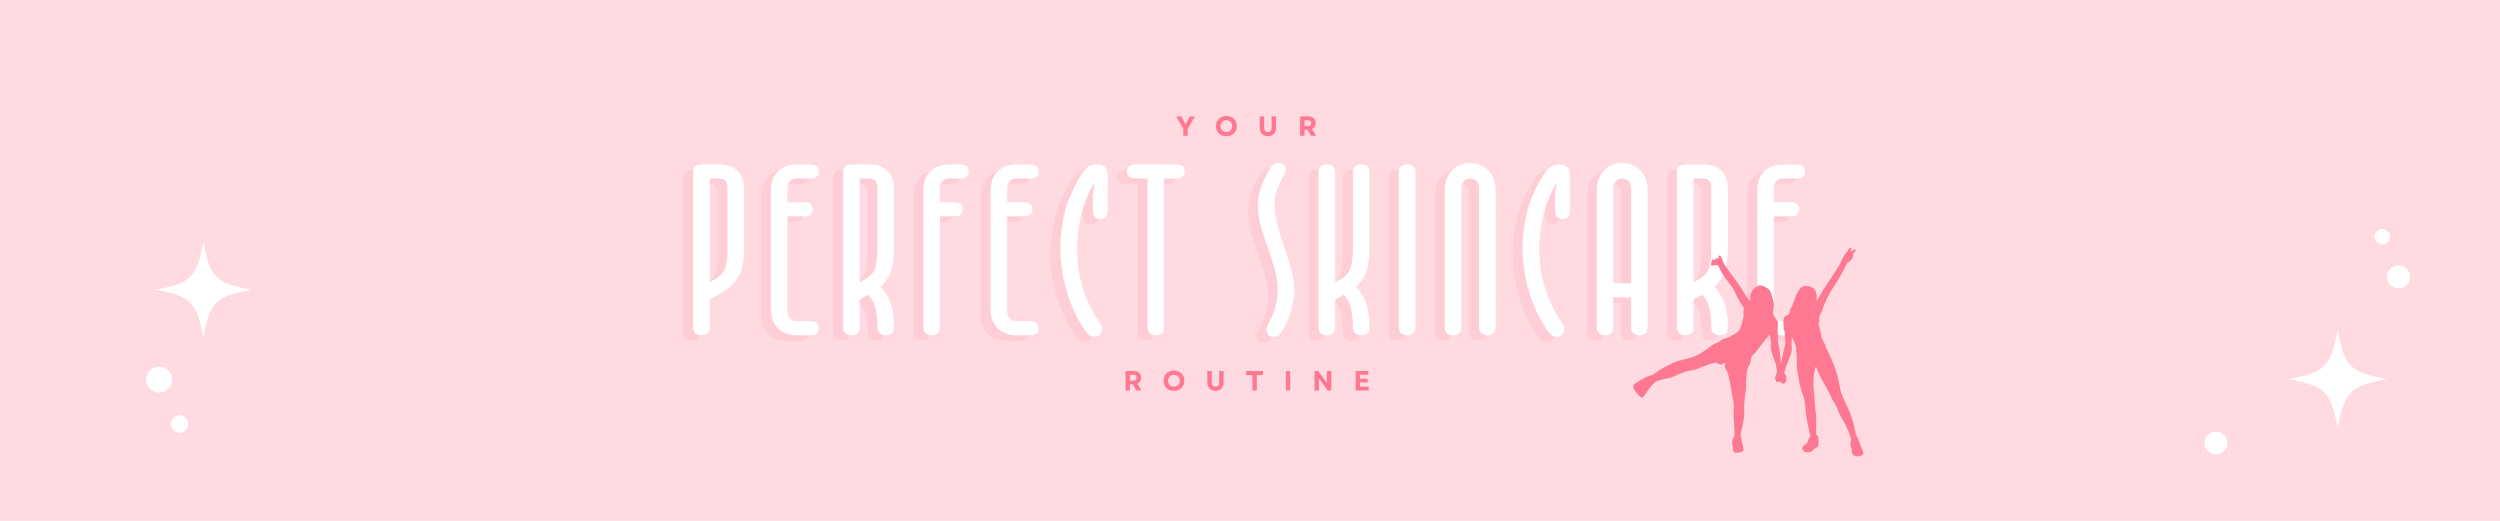 <svg version="1.0" preserveAspectRatio="xMidYMid meet" height="500" viewBox="0 0 1800 375" zoomAndPan="magnify" width="2400" xmlns:xlink="http://www.w3.org/1999/xlink" xmlns="http://www.w3.org/2000/svg"><defs><g></g><clipPath id="7eab9786c9"><path clip-rule="nonzero" d="M 111.789 173.938 L 180.789 173.938 L 180.789 242.938 L 111.789 242.938 Z M 111.789 173.938"></path></clipPath><clipPath id="1758871d36"><path clip-rule="nonzero" d="M 105 263 L 125 263 L 125 283 L 105 283 Z M 105 263"></path></clipPath><clipPath id="891d63952e"><path clip-rule="nonzero" d="M 136.082 321.961 L 91.441 273.344 L 112.988 253.562 L 157.625 302.176 Z M 136.082 321.961"></path></clipPath><clipPath id="e1056436fc"><path clip-rule="nonzero" d="M 136.082 321.961 L 58.469 237.438 L 142.441 160.332 L 220.051 244.855 Z M 136.082 321.961"></path></clipPath><clipPath id="4d181fee75"><path clip-rule="nonzero" d="M 122 298 L 136 298 L 136 312 L 122 312 Z M 122 298"></path></clipPath><clipPath id="f53aebd241"><path clip-rule="nonzero" d="M 136.082 321.961 L 91.441 273.344 L 112.988 253.562 L 157.625 302.176 Z M 136.082 321.961"></path></clipPath><clipPath id="16ba946a77"><path clip-rule="nonzero" d="M 136.082 321.961 L 58.469 237.438 L 142.441 160.332 L 220.051 244.855 Z M 136.082 321.961"></path></clipPath><clipPath id="701eff88be"><path clip-rule="nonzero" d="M 1647.582 237.449 L 1718.832 237.449 L 1718.832 308.699 L 1647.582 308.699 Z M 1647.582 237.449"></path></clipPath><clipPath id="bf8cf49126"><path clip-rule="nonzero" d="M 1718 191 L 1736 191 L 1736 208 L 1718 208 Z M 1718 191"></path></clipPath><clipPath id="8c305f0cbf"><path clip-rule="nonzero" d="M 1709.859 155.375 L 1747.414 200.227 L 1727.289 217.078 L 1689.734 172.227 Z M 1709.859 155.375"></path></clipPath><clipPath id="aca7dd7de7"><path clip-rule="nonzero" d="M 1709.859 155.375 L 1775.344 233.578 L 1697.711 298.578 L 1632.23 220.375 Z M 1709.859 155.375"></path></clipPath><clipPath id="981e9b539f"><path clip-rule="nonzero" d="M 1709 164 L 1721 164 L 1721 176 L 1709 176 Z M 1709 164"></path></clipPath><clipPath id="65adb742c4"><path clip-rule="nonzero" d="M 1709.859 155.375 L 1747.414 200.227 L 1727.289 217.078 L 1689.734 172.227 Z M 1709.859 155.375"></path></clipPath><clipPath id="895a2fbb2a"><path clip-rule="nonzero" d="M 1709.859 155.375 L 1775.344 233.578 L 1697.711 298.578 L 1632.23 220.375 Z M 1709.859 155.375"></path></clipPath><clipPath id="d3eb6ea4eb"><path clip-rule="nonzero" d="M 1587 310 L 1604 310 L 1604 328 L 1587 328 Z M 1587 310"></path></clipPath><clipPath id="fd24e018c8"><path clip-rule="nonzero" d="M 1596.336 296.559 L 1615.594 319.559 L 1590.867 340.262 L 1571.609 317.262 Z M 1596.336 296.559"></path></clipPath><clipPath id="b776d5c418"><path clip-rule="nonzero" d="M 1578.562 275.332 L 1643.082 352.391 L 1566.027 416.906 L 1501.508 339.852 Z M 1578.562 275.332"></path></clipPath><clipPath id="0b22380b47"><path clip-rule="nonzero" d="M 1175.773 178.664 L 1341.523 178.664 L 1341.523 328.664 L 1175.773 328.664 Z M 1175.773 178.664"></path></clipPath></defs><rect fill-opacity="1" height="450" y="-37.5" fill="#ffffff" width="2160" x="-180"></rect><rect fill-opacity="1" height="450" y="-37.5" fill="#ffdae1" width="2160" x="-180"></rect><g clip-path="url(#7eab9786c9)"><path fill-rule="nonzero" fill-opacity="1" d="M 181.109 208.602 C 155.117 213.387 151.234 217.266 146.449 243.262 C 141.664 217.266 137.785 213.387 111.789 208.602 C 137.785 203.812 141.664 199.934 146.449 173.938 C 151.234 199.934 155.117 203.812 181.109 208.602 Z M 181.109 208.602" fill="#ffffff"></path></g><g clip-path="url(#1758871d36)"><g clip-path="url(#891d63952e)"><g clip-path="url(#e1056436fc)"><path fill-rule="nonzero" fill-opacity="1" d="M 108.254 266.355 C 108.711 265.938 109.199 265.57 109.73 265.25 C 110.258 264.93 110.809 264.66 111.391 264.449 C 111.973 264.238 112.566 264.086 113.176 263.988 C 113.785 263.895 114.402 263.859 115.02 263.887 C 115.633 263.914 116.242 264 116.844 264.145 C 117.445 264.293 118.023 264.496 118.582 264.758 C 119.145 265.016 119.672 265.328 120.172 265.695 C 120.672 266.059 121.129 266.469 121.547 266.922 C 121.965 267.379 122.332 267.871 122.652 268.398 C 122.977 268.926 123.242 269.48 123.453 270.059 C 123.664 270.641 123.816 271.234 123.914 271.844 C 124.008 272.457 124.043 273.07 124.016 273.688 C 123.988 274.305 123.902 274.914 123.758 275.512 C 123.609 276.113 123.406 276.691 123.148 277.254 C 122.887 277.812 122.574 278.344 122.207 278.84 C 121.844 279.34 121.434 279.797 120.98 280.215 C 120.523 280.633 120.031 281.004 119.504 281.324 C 118.977 281.645 118.422 281.91 117.844 282.121 C 117.262 282.336 116.668 282.488 116.059 282.582 C 115.445 282.676 114.832 282.711 114.215 282.684 C 113.598 282.656 112.992 282.57 112.391 282.426 C 111.789 282.281 111.211 282.074 110.648 281.816 C 110.09 281.555 109.562 281.242 109.062 280.879 C 108.562 280.512 108.105 280.102 107.688 279.648 C 107.27 279.191 106.902 278.703 106.578 278.176 C 106.258 277.645 105.992 277.094 105.781 276.512 C 105.57 275.934 105.414 275.336 105.32 274.727 C 105.227 274.117 105.191 273.504 105.219 272.887 C 105.246 272.27 105.332 271.66 105.477 271.059 C 105.625 270.461 105.828 269.879 106.086 269.32 C 106.348 268.758 106.66 268.23 107.023 267.73 C 107.391 267.234 107.801 266.773 108.254 266.355 Z M 108.254 266.355" fill="#ffffff"></path></g></g></g><g clip-path="url(#4d181fee75)"><g clip-path="url(#f53aebd241)"><g clip-path="url(#16ba946a77)"><path fill-rule="nonzero" fill-opacity="1" d="M 125 300.641 C 125.305 300.359 125.633 300.113 125.984 299.898 C 126.336 299.688 126.707 299.508 127.094 299.367 C 127.48 299.227 127.875 299.125 128.285 299.062 C 128.691 298.996 129.102 298.977 129.512 298.992 C 129.922 299.012 130.328 299.066 130.73 299.164 C 131.129 299.262 131.516 299.398 131.891 299.57 C 132.262 299.746 132.617 299.953 132.949 300.195 C 133.281 300.441 133.586 300.715 133.863 301.016 C 134.145 301.32 134.391 301.648 134.602 302 C 134.816 302.352 134.996 302.723 135.137 303.109 C 135.277 303.496 135.379 303.891 135.441 304.301 C 135.504 304.707 135.527 305.113 135.512 305.527 C 135.492 305.938 135.438 306.344 135.34 306.746 C 135.242 307.145 135.105 307.531 134.934 307.906 C 134.758 308.277 134.551 308.633 134.305 308.965 C 134.062 309.297 133.789 309.602 133.488 309.879 C 133.184 310.16 132.855 310.406 132.504 310.617 C 132.152 310.832 131.781 311.012 131.395 311.152 C 131.008 311.293 130.613 311.395 130.203 311.457 C 129.797 311.52 129.387 311.543 128.977 311.527 C 128.566 311.508 128.16 311.453 127.758 311.355 C 127.359 311.258 126.973 311.121 126.598 310.945 C 126.227 310.773 125.871 310.566 125.539 310.32 C 125.207 310.078 124.902 309.805 124.625 309.504 C 124.344 309.199 124.098 308.871 123.883 308.52 C 123.672 308.168 123.492 307.797 123.352 307.41 C 123.211 307.023 123.109 306.629 123.047 306.219 C 122.98 305.812 122.961 305.402 122.977 304.992 C 122.996 304.582 123.051 304.176 123.148 303.773 C 123.246 303.375 123.383 302.988 123.555 302.613 C 123.73 302.242 123.938 301.887 124.18 301.555 C 124.426 301.223 124.699 300.918 125 300.641 Z M 125 300.641" fill="#ffffff"></path></g></g></g><g clip-path="url(#701eff88be)"><path fill-rule="nonzero" fill-opacity="1" d="M 1718.641 272.98 C 1691.992 277.887 1688.016 281.863 1683.113 308.508 C 1678.207 281.863 1674.23 277.887 1647.582 272.98 C 1674.23 268.074 1678.207 264.098 1683.109 237.449 C 1688.016 264.098 1691.992 268.074 1718.641 272.98 Z M 1718.641 272.98" fill="#ffffff"></path></g><g clip-path="url(#bf8cf49126)"><g clip-path="url(#8c305f0cbf)"><g clip-path="url(#aca7dd7de7)"><path fill-rule="nonzero" fill-opacity="1" d="M 1732.246 205.73 C 1731.824 206.082 1731.375 206.387 1730.895 206.652 C 1730.414 206.914 1729.914 207.129 1729.391 207.293 C 1728.867 207.457 1728.336 207.566 1727.789 207.625 C 1727.246 207.684 1726.703 207.691 1726.156 207.641 C 1725.613 207.594 1725.074 207.492 1724.551 207.34 C 1724.023 207.188 1723.52 206.98 1723.035 206.73 C 1722.551 206.477 1722.094 206.176 1721.668 205.836 C 1721.238 205.492 1720.852 205.109 1720.5 204.691 C 1720.148 204.27 1719.84 203.82 1719.578 203.34 C 1719.316 202.859 1719.102 202.359 1718.938 201.836 C 1718.773 201.312 1718.664 200.781 1718.602 200.238 C 1718.543 199.691 1718.539 199.148 1718.586 198.602 C 1718.637 198.059 1718.738 197.523 1718.891 196.996 C 1719.043 196.473 1719.246 195.965 1719.5 195.48 C 1719.754 194.996 1720.051 194.539 1720.395 194.113 C 1720.738 193.688 1721.121 193.297 1721.539 192.945 C 1721.961 192.594 1722.41 192.285 1722.891 192.023 C 1723.371 191.762 1723.871 191.547 1724.395 191.383 C 1724.914 191.219 1725.449 191.109 1725.992 191.051 C 1726.539 190.988 1727.082 190.984 1727.629 191.031 C 1728.172 191.082 1728.707 191.184 1729.234 191.336 C 1729.758 191.488 1730.266 191.691 1730.75 191.945 C 1731.234 192.199 1731.691 192.496 1732.117 192.84 C 1732.543 193.184 1732.934 193.566 1733.285 193.984 C 1733.637 194.406 1733.941 194.855 1734.207 195.336 C 1734.469 195.816 1734.684 196.316 1734.848 196.84 C 1735.012 197.359 1735.121 197.895 1735.18 198.438 C 1735.238 198.984 1735.246 199.527 1735.195 200.074 C 1735.148 200.617 1735.047 201.152 1734.895 201.68 C 1734.738 202.203 1734.535 202.711 1734.285 203.195 C 1734.031 203.68 1733.73 204.137 1733.387 204.562 C 1733.047 204.988 1732.664 205.379 1732.246 205.73 Z M 1732.246 205.73" fill="#ffffff"></path></g></g></g><g clip-path="url(#981e9b539f)"><g clip-path="url(#65adb742c4)"><g clip-path="url(#895a2fbb2a)"><path fill-rule="nonzero" fill-opacity="1" d="M 1718.805 174.699 C 1718.527 174.934 1718.227 175.137 1717.906 175.312 C 1717.586 175.488 1717.25 175.633 1716.902 175.742 C 1716.555 175.852 1716.199 175.926 1715.836 175.965 C 1715.473 176.004 1715.109 176.008 1714.746 175.973 C 1714.383 175.941 1714.023 175.875 1713.676 175.773 C 1713.324 175.668 1712.988 175.535 1712.664 175.363 C 1712.34 175.195 1712.035 174.996 1711.754 174.77 C 1711.469 174.539 1711.207 174.285 1710.973 174.004 C 1710.738 173.727 1710.535 173.426 1710.359 173.105 C 1710.184 172.785 1710.043 172.449 1709.934 172.102 C 1709.824 171.754 1709.75 171.398 1709.711 171.035 C 1709.668 170.672 1709.668 170.309 1709.699 169.945 C 1709.73 169.582 1709.797 169.227 1709.902 168.875 C 1710.004 168.523 1710.141 168.188 1710.309 167.863 C 1710.477 167.539 1710.676 167.238 1710.902 166.953 C 1711.133 166.668 1711.387 166.41 1711.668 166.176 C 1711.945 165.941 1712.246 165.734 1712.566 165.559 C 1712.887 165.383 1713.223 165.242 1713.57 165.133 C 1713.918 165.023 1714.273 164.949 1714.637 164.91 C 1715 164.871 1715.363 164.867 1715.727 164.898 C 1716.09 164.93 1716.449 165 1716.797 165.102 C 1717.148 165.203 1717.484 165.34 1717.809 165.508 C 1718.133 165.676 1718.438 165.875 1718.723 166.105 C 1719.004 166.332 1719.266 166.586 1719.5 166.867 C 1719.734 167.148 1719.938 167.449 1720.113 167.77 C 1720.289 168.086 1720.43 168.422 1720.539 168.77 C 1720.648 169.117 1720.723 169.473 1720.762 169.836 C 1720.805 170.199 1720.805 170.562 1720.773 170.926 C 1720.742 171.289 1720.676 171.648 1720.57 171.996 C 1720.469 172.348 1720.332 172.684 1720.164 173.008 C 1719.996 173.332 1719.797 173.637 1719.57 173.922 C 1719.34 174.207 1719.086 174.465 1718.805 174.699 Z M 1718.805 174.699" fill="#ffffff"></path></g></g></g><g clip-path="url(#d3eb6ea4eb)"><g clip-path="url(#fd24e018c8)"><g clip-path="url(#b776d5c418)"><path fill-rule="nonzero" fill-opacity="1" d="M 1600.758 325.266 C 1600.344 325.613 1599.898 325.918 1599.422 326.18 C 1598.945 326.441 1598.449 326.652 1597.93 326.812 C 1597.41 326.977 1596.883 327.086 1596.344 327.145 C 1595.805 327.203 1595.266 327.211 1594.723 327.16 C 1594.184 327.113 1593.652 327.016 1593.129 326.863 C 1592.609 326.711 1592.109 326.508 1591.629 326.258 C 1591.145 326.004 1590.695 325.711 1590.27 325.371 C 1589.848 325.027 1589.461 324.652 1589.113 324.234 C 1588.766 323.82 1588.461 323.371 1588.199 322.895 C 1587.941 322.418 1587.727 321.922 1587.566 321.406 C 1587.402 320.887 1587.293 320.359 1587.234 319.82 C 1587.176 319.277 1587.168 318.738 1587.219 318.199 C 1587.266 317.656 1587.367 317.125 1587.52 316.605 C 1587.672 316.086 1587.871 315.582 1588.125 315.102 C 1588.375 314.621 1588.672 314.168 1589.012 313.746 C 1589.352 313.324 1589.73 312.938 1590.145 312.59 C 1590.562 312.242 1591.008 311.938 1591.484 311.676 C 1591.961 311.414 1592.457 311.203 1592.973 311.039 C 1593.492 310.879 1594.02 310.766 1594.562 310.707 C 1595.102 310.648 1595.641 310.645 1596.18 310.691 C 1596.723 310.742 1597.254 310.84 1597.773 310.992 C 1598.293 311.145 1598.797 311.348 1599.277 311.598 C 1599.758 311.852 1600.211 312.145 1600.633 312.484 C 1601.055 312.824 1601.441 313.203 1601.789 313.621 C 1602.141 314.035 1602.445 314.484 1602.703 314.957 C 1602.965 315.434 1603.176 315.934 1603.34 316.449 C 1603.5 316.969 1603.613 317.496 1603.672 318.035 C 1603.73 318.574 1603.734 319.117 1603.688 319.656 C 1603.641 320.195 1603.539 320.727 1603.387 321.25 C 1603.234 321.77 1603.031 322.27 1602.781 322.754 C 1602.531 323.234 1602.234 323.688 1601.895 324.109 C 1601.555 324.531 1601.176 324.918 1600.758 325.266 Z M 1600.758 325.266" fill="#ffffff"></path></g></g></g><g fill-opacity="0.278" fill="#ffadbc"><g transform="translate(485.454, 245.307)"><g><path d="M 43.156 -106.188 L 43.156 -62.484 C 43.156 -54.297 41.953 -47.82 39.547 -43.062 C 37.141 -38.312 33.469 -34.488 28.531 -31.594 L 18.422 -25.641 L 18.422 -5.953 C 18.422 -1.984 16.43 0 12.453 0 C 8.484 0 6.5 -1.984 6.5 -5.953 L 6.5 -117.016 C 6.5 -120.984 8.484 -122.969 12.453 -122.969 L 26.547 -122.969 C 31.359 -122.969 35.328 -121.398 38.453 -118.266 C 41.586 -115.141 43.156 -111.113 43.156 -106.188 Z M 31.234 -61.031 L 31.234 -106.188 C 31.234 -110.633 29.066 -112.859 24.734 -112.859 L 18.422 -112.859 L 18.422 -38.109 L 22.031 -40.266 C 26.363 -42.91 28.977 -45.859 29.875 -49.109 C 30.781 -52.367 31.234 -56.344 31.234 -61.031 Z M 31.234 -61.031"></path></g></g></g><g fill-opacity="0.278" fill="#ffadbc"><g transform="translate(541.43, 245.307)"><g><path d="M 24.734 -122.969 L 35.031 -122.969 C 39 -122.969 40.984 -121.285 40.984 -117.922 C 40.984 -114.547 39 -112.859 35.031 -112.859 L 24.734 -112.859 C 22.805 -112.859 21.27 -112.133 20.125 -110.688 C 18.988 -109.25 18.422 -107.625 18.422 -105.812 L 18.422 -95.703 L 30.703 -95.703 C 34.672 -95.703 36.656 -94.02 36.656 -90.656 C 36.656 -87.281 34.672 -85.594 30.703 -85.594 L 18.422 -85.594 L 18.422 -17.156 C 18.422 -15.352 18.988 -13.727 20.125 -12.281 C 21.27 -10.832 22.805 -10.109 24.734 -10.109 L 35.031 -10.109 C 39 -10.109 40.984 -8.426 40.984 -5.062 C 40.984 -1.688 39 0 35.031 0 L 24.734 0 C 19.68 0 15.379 -1.594 11.828 -4.781 C 8.273 -7.977 6.5 -12.766 6.5 -19.141 L 6.5 -103.828 C 6.5 -110.211 8.273 -115 11.828 -118.188 C 15.379 -121.375 19.68 -122.969 24.734 -122.969 Z M 24.734 -122.969"></path></g></g></g><g fill-opacity="0.278" fill="#ffadbc"><g transform="translate(593.433, 245.307)"><g><path d="M 18.422 -38.109 L 22.219 -40.266 C 26.426 -42.672 28.977 -45.738 29.875 -49.469 C 30.781 -53.207 31.234 -57.664 31.234 -62.844 L 31.234 -106.188 C 31.234 -110.633 29.066 -112.859 24.734 -112.859 L 18.422 -112.859 Z M 6.5 -5.953 L 6.5 -117.016 C 6.5 -120.984 8.484 -122.969 12.453 -122.969 L 26.547 -122.969 C 31.359 -122.969 35.328 -121.398 38.453 -118.266 C 41.586 -115.141 43.156 -111.113 43.156 -106.188 L 43.156 -62.844 C 43.156 -55.863 42.398 -50.234 40.891 -45.953 C 39.391 -41.68 36.895 -38.039 33.406 -35.031 C 36.895 -31.176 39.391 -26.961 40.891 -22.391 C 42.398 -17.816 43.156 -12.641 43.156 -6.859 L 43.156 -5.953 C 43.156 -1.984 41.172 0 37.203 0 C 33.223 0 31.234 -1.984 31.234 -5.953 L 31.234 -6.859 C 31.234 -9.992 30.898 -13.578 30.234 -17.609 C 29.578 -21.641 27.742 -25.52 24.734 -29.25 L 18.422 -25.641 L 18.422 -5.953 C 18.422 -1.984 16.43 0 12.453 0 C 8.484 0 6.5 -1.984 6.5 -5.953 Z M 6.5 -5.953"></path></g></g></g><g fill-opacity="0.278" fill="#ffadbc"><g transform="translate(651.215, 245.307)"><g><path d="M 6.5 -5.953 L 6.5 -103.828 C 6.5 -110.211 8.273 -115 11.828 -118.188 C 15.379 -121.375 19.68 -122.969 24.734 -122.969 L 33.219 -122.969 C 37.195 -122.969 39.188 -121.285 39.188 -117.922 C 39.188 -114.547 37.195 -112.859 33.219 -112.859 L 24.734 -112.859 C 22.805 -112.859 21.27 -112.133 20.125 -110.688 C 18.988 -109.25 18.422 -107.625 18.422 -105.812 L 18.422 -95.703 L 28.891 -95.703 C 32.867 -95.703 34.859 -94.02 34.859 -90.656 C 34.859 -87.281 32.867 -85.594 28.891 -85.594 L 18.422 -85.594 L 18.422 -5.953 C 18.422 -1.984 16.43 0 12.453 0 C 8.484 0 6.5 -1.984 6.5 -5.953 Z M 6.5 -5.953"></path></g></g></g><g fill-opacity="0.278" fill="#ffadbc"><g transform="translate(699.607, 245.307)"><g><path d="M 24.734 -122.969 L 35.031 -122.969 C 39 -122.969 40.984 -121.285 40.984 -117.922 C 40.984 -114.547 39 -112.859 35.031 -112.859 L 24.734 -112.859 C 22.805 -112.859 21.27 -112.133 20.125 -110.688 C 18.988 -109.25 18.422 -107.625 18.422 -105.812 L 18.422 -95.703 L 30.703 -95.703 C 34.672 -95.703 36.656 -94.02 36.656 -90.656 C 36.656 -87.281 34.672 -85.594 30.703 -85.594 L 18.422 -85.594 L 18.422 -17.156 C 18.422 -15.352 18.988 -13.727 20.125 -12.281 C 21.27 -10.832 22.805 -10.109 24.734 -10.109 L 35.031 -10.109 C 39 -10.109 40.984 -8.426 40.984 -5.062 C 40.984 -1.688 39 0 35.031 0 L 24.734 0 C 19.68 0 15.379 -1.594 11.828 -4.781 C 8.273 -7.977 6.5 -12.766 6.5 -19.141 L 6.5 -103.828 C 6.5 -110.211 8.273 -115 11.828 -118.188 C 15.379 -121.375 19.68 -122.969 24.734 -122.969 Z M 24.734 -122.969"></path></g></g></g><g fill-opacity="0.278" fill="#ffadbc"><g transform="translate(751.61, 245.307)"><g><path d="M 16.797 -61.578 C 16.797 -57.242 17.188 -52.273 17.969 -46.672 C 18.75 -41.078 20.344 -35.055 22.75 -28.609 C 25.156 -22.172 28.707 -15.406 33.406 -8.312 C 34.008 -7.469 34.398 -6.711 34.578 -6.047 C 34.766 -5.391 34.859 -4.758 34.859 -4.156 C 34.859 -3.188 34.438 -2.07 33.594 -0.812 C 32.75 0.445 31.363 1.078 29.438 1.078 C 27.875 1.078 26.52 0.598 25.375 -0.359 C 24.227 -1.328 23.176 -2.473 22.219 -3.797 C 17.395 -11.254 13.719 -18.625 11.188 -25.906 C 8.664 -33.195 6.953 -39.941 6.047 -46.141 C 5.141 -52.336 4.688 -57.484 4.688 -61.578 C 4.688 -70.484 5.707 -79.27 7.75 -87.938 C 9.801 -96.602 13.957 -106.055 20.219 -116.297 C 21.062 -117.617 22.328 -119.062 24.016 -120.625 C 25.703 -122.188 28.172 -122.969 31.422 -122.969 C 33.348 -122.969 35.062 -122.395 36.562 -121.25 C 38.07 -120.113 38.828 -118.039 38.828 -115.031 L 38.828 -89.75 C 38.828 -85.77 37.082 -83.781 33.594 -83.781 C 29.977 -83.781 28.172 -85.77 28.172 -89.75 L 28.172 -98.234 C 28.172 -100.16 28.289 -102.145 28.531 -104.188 C 28.77 -106.238 29.008 -108.227 29.25 -110.156 C 24.438 -101.602 21.156 -93.266 19.406 -85.141 C 17.664 -77.016 16.797 -69.16 16.797 -61.578 Z M 16.797 -61.578"></path></g></g></g><g fill-opacity="0.278" fill="#ffadbc"><g transform="translate(803.253, 245.307)"><g><path d="M 7.047 -122.969 L 36.656 -122.969 C 40.625 -122.969 42.609 -121.285 42.609 -117.922 C 42.609 -114.547 40.625 -112.859 36.656 -112.859 L 27.812 -112.859 L 27.812 -5.953 C 27.812 -1.984 25.82 0 21.844 0 C 17.875 0 15.891 -1.984 15.891 -5.953 L 15.891 -112.859 L 7.047 -112.859 C 3.066 -112.859 1.078 -114.547 1.078 -117.922 C 1.078 -121.285 3.066 -122.969 7.047 -122.969 Z M 7.047 -122.969"></path></g></g></g><g fill-opacity="0.278" fill="#ffadbc"><g transform="translate(855.076, 245.307)"><g></g></g></g><g fill-opacity="0.278" fill="#ffadbc"><g transform="translate(895.704, 245.307)"><g><path d="M 17.156 -32.688 C 17.156 -37.625 16.43 -42.617 14.984 -47.672 C 13.547 -52.723 11.891 -57.805 10.016 -62.922 C 8.148 -68.047 6.492 -73.164 5.047 -78.281 C 3.609 -83.395 2.891 -88.359 2.891 -93.172 C 2.891 -97.754 3.582 -102.086 4.969 -106.172 C 6.352 -110.266 8.488 -114.723 11.375 -119.547 C 12.219 -120.984 13.117 -122.094 14.078 -122.875 C 15.047 -123.664 16.312 -124.062 17.875 -124.062 C 19.801 -124.062 21.125 -123.52 21.844 -122.438 C 22.57 -121.352 22.938 -120.207 22.938 -119 C 22.938 -118.395 22.844 -117.789 22.656 -117.188 C 22.477 -116.594 22.27 -116.113 22.031 -115.75 C 19.5 -111.289 17.66 -107.469 16.516 -104.281 C 15.379 -101.094 14.812 -97.391 14.812 -93.172 C 14.812 -89.078 15.531 -84.473 16.969 -79.359 C 18.414 -74.242 20.07 -68.977 21.938 -63.562 C 23.801 -58.145 25.457 -52.785 26.906 -47.484 C 28.352 -42.191 29.078 -37.258 29.078 -32.688 C 29.078 -28.227 28.383 -23.441 27 -18.328 C 25.613 -13.211 23.473 -8.25 20.578 -3.438 C 19.742 -1.988 18.875 -0.875 17.969 -0.094 C 17.062 0.688 15.766 1.078 14.078 1.078 C 12.16 1.078 10.836 0.535 10.109 -0.547 C 9.391 -1.629 9.031 -2.77 9.031 -3.969 C 9.031 -4.57 9.148 -5.176 9.391 -5.781 C 9.629 -6.383 9.812 -6.863 9.938 -7.219 C 12.457 -11.676 14.289 -16.008 15.438 -20.219 C 16.582 -24.438 17.156 -28.594 17.156 -32.688 Z M 17.156 -32.688"></path></g></g></g><g fill-opacity="0.278" fill="#ffadbc"><g transform="translate(935.79, 245.307)"><g><path d="M 43.156 -117.016 L 43.156 -62.844 C 43.156 -55.863 42.398 -50.234 40.891 -45.953 C 39.391 -41.68 36.895 -38.039 33.406 -35.031 C 36.895 -31.176 39.391 -26.961 40.891 -22.391 C 42.398 -17.816 43.156 -12.641 43.156 -6.859 L 43.156 -5.953 C 43.156 -1.984 41.172 0 37.203 0 C 33.223 0 31.234 -1.984 31.234 -5.953 L 31.234 -6.859 C 31.234 -9.992 30.898 -13.578 30.234 -17.609 C 29.578 -21.641 27.742 -25.52 24.734 -29.25 L 18.422 -25.641 L 18.422 -5.953 C 18.422 -1.984 16.43 0 12.453 0 C 8.484 0 6.5 -1.984 6.5 -5.953 L 6.5 -117.016 C 6.5 -120.984 8.484 -122.969 12.453 -122.969 C 16.43 -122.969 18.422 -120.984 18.422 -117.016 L 18.422 -38.109 L 22.219 -40.266 C 26.426 -42.672 28.977 -45.738 29.875 -49.469 C 30.781 -53.207 31.234 -57.664 31.234 -62.844 L 31.234 -117.016 C 31.234 -120.984 33.223 -122.969 37.203 -122.969 C 41.172 -122.969 43.156 -120.984 43.156 -117.016 Z M 43.156 -117.016"></path></g></g></g><g fill-opacity="0.278" fill="#ffadbc"><g transform="translate(993.571, 245.307)"><g><path d="M 18.422 -5.953 C 18.422 -1.984 16.43 0 12.453 0 C 8.484 0 6.5 -1.984 6.5 -5.953 L 6.5 -117.016 C 6.5 -120.984 8.484 -122.969 12.453 -122.969 C 16.43 -122.969 18.422 -120.984 18.422 -117.016 Z M 18.422 -5.953"></path></g></g></g><g fill-opacity="0.278" fill="#ffadbc"><g transform="translate(1026.615, 245.307)"><g><path d="M 37.203 0 C 33.223 0 31.234 -1.984 31.234 -5.953 L 31.234 -105.812 C 31.234 -107.738 30.66 -109.395 29.516 -110.781 C 28.379 -112.164 26.785 -112.859 24.734 -112.859 C 22.805 -112.859 21.27 -112.133 20.125 -110.688 C 18.988 -109.25 18.422 -107.625 18.422 -105.812 L 18.422 -5.953 C 18.422 -1.984 16.43 0 12.453 0 C 8.484 0 6.5 -1.984 6.5 -5.953 L 6.5 -103.828 C 6.5 -110.211 8.273 -115.18 11.828 -118.734 C 15.379 -122.285 19.68 -124.062 24.734 -124.062 C 29.797 -124.062 34.129 -122.285 37.734 -118.734 C 41.348 -115.18 43.156 -110.211 43.156 -103.828 L 43.156 -5.953 C 43.156 -1.984 41.172 0 37.203 0 Z M 37.203 0"></path></g></g></g><g fill-opacity="0.278" fill="#ffadbc"><g transform="translate(1084.397, 245.307)"><g><path d="M 16.797 -61.578 C 16.797 -57.242 17.188 -52.273 17.969 -46.672 C 18.75 -41.078 20.344 -35.055 22.75 -28.609 C 25.156 -22.172 28.707 -15.406 33.406 -8.312 C 34.008 -7.469 34.398 -6.711 34.578 -6.047 C 34.766 -5.391 34.859 -4.758 34.859 -4.156 C 34.859 -3.188 34.438 -2.07 33.594 -0.812 C 32.75 0.445 31.363 1.078 29.438 1.078 C 27.875 1.078 26.52 0.598 25.375 -0.359 C 24.227 -1.328 23.176 -2.473 22.219 -3.797 C 17.395 -11.254 13.719 -18.625 11.188 -25.906 C 8.664 -33.195 6.953 -39.941 6.047 -46.141 C 5.141 -52.336 4.688 -57.484 4.688 -61.578 C 4.688 -70.484 5.707 -79.27 7.75 -87.938 C 9.801 -96.602 13.957 -106.055 20.219 -116.297 C 21.062 -117.617 22.328 -119.062 24.016 -120.625 C 25.703 -122.188 28.172 -122.969 31.422 -122.969 C 33.348 -122.969 35.062 -122.395 36.562 -121.25 C 38.07 -120.113 38.828 -118.039 38.828 -115.031 L 38.828 -89.75 C 38.828 -85.77 37.082 -83.781 33.594 -83.781 C 29.977 -83.781 28.172 -85.77 28.172 -89.75 L 28.172 -98.234 C 28.172 -100.16 28.289 -102.145 28.531 -104.188 C 28.77 -106.238 29.008 -108.227 29.25 -110.156 C 24.438 -101.602 21.156 -93.266 19.406 -85.141 C 17.664 -77.016 16.797 -69.16 16.797 -61.578 Z M 16.797 -61.578"></path></g></g></g><g fill-opacity="0.278" fill="#ffadbc"><g transform="translate(1136.039, 245.307)"><g><path d="M 6.5 -5.953 L 6.5 -103.828 C 6.5 -110.211 8.273 -115.18 11.828 -118.734 C 15.379 -122.285 19.68 -124.062 24.734 -124.062 C 29.797 -124.062 34.129 -122.285 37.734 -118.734 C 41.348 -115.18 43.156 -110.211 43.156 -103.828 L 43.156 -5.953 C 43.156 -1.984 41.172 0 37.203 0 C 33.223 0 31.234 -1.984 31.234 -5.953 L 31.234 -27.266 L 18.422 -27.266 L 18.422 -5.953 C 18.422 -1.984 16.43 0 12.453 0 C 8.484 0 6.5 -1.984 6.5 -5.953 Z M 18.422 -37.375 L 31.234 -37.375 L 31.234 -105.812 C 31.234 -107.738 30.66 -109.395 29.516 -110.781 C 28.379 -112.164 26.785 -112.859 24.734 -112.859 C 22.805 -112.859 21.27 -112.133 20.125 -110.688 C 18.988 -109.25 18.422 -107.625 18.422 -105.812 Z M 18.422 -37.375"></path></g></g></g><g fill-opacity="0.278" fill="#ffadbc"><g transform="translate(1193.821, 245.307)"><g><path d="M 18.422 -38.109 L 22.219 -40.266 C 26.426 -42.672 28.977 -45.738 29.875 -49.469 C 30.781 -53.207 31.234 -57.664 31.234 -62.844 L 31.234 -106.188 C 31.234 -110.633 29.066 -112.859 24.734 -112.859 L 18.422 -112.859 Z M 6.5 -5.953 L 6.5 -117.016 C 6.5 -120.984 8.484 -122.969 12.453 -122.969 L 26.547 -122.969 C 31.359 -122.969 35.328 -121.398 38.453 -118.266 C 41.586 -115.141 43.156 -111.113 43.156 -106.188 L 43.156 -62.844 C 43.156 -55.863 42.398 -50.234 40.891 -45.953 C 39.391 -41.68 36.895 -38.039 33.406 -35.031 C 36.895 -31.176 39.391 -26.961 40.891 -22.391 C 42.398 -17.816 43.156 -12.641 43.156 -6.859 L 43.156 -5.953 C 43.156 -1.984 41.172 0 37.203 0 C 33.223 0 31.234 -1.984 31.234 -5.953 L 31.234 -6.859 C 31.234 -9.992 30.898 -13.578 30.234 -17.609 C 29.578 -21.641 27.742 -25.52 24.734 -29.25 L 18.422 -25.641 L 18.422 -5.953 C 18.422 -1.984 16.43 0 12.453 0 C 8.484 0 6.5 -1.984 6.5 -5.953 Z M 6.5 -5.953"></path></g></g></g><g fill-opacity="0.278" fill="#ffadbc"><g transform="translate(1251.602, 245.307)"><g><path d="M 24.734 -122.969 L 35.031 -122.969 C 39 -122.969 40.984 -121.285 40.984 -117.922 C 40.984 -114.547 39 -112.859 35.031 -112.859 L 24.734 -112.859 C 22.805 -112.859 21.27 -112.133 20.125 -110.688 C 18.988 -109.25 18.422 -107.625 18.422 -105.812 L 18.422 -95.703 L 30.703 -95.703 C 34.672 -95.703 36.656 -94.02 36.656 -90.656 C 36.656 -87.281 34.672 -85.594 30.703 -85.594 L 18.422 -85.594 L 18.422 -17.156 C 18.422 -15.352 18.988 -13.727 20.125 -12.281 C 21.27 -10.832 22.805 -10.109 24.734 -10.109 L 35.031 -10.109 C 39 -10.109 40.984 -8.426 40.984 -5.062 C 40.984 -1.688 39 0 35.031 0 L 24.734 0 C 19.68 0 15.379 -1.594 11.828 -4.781 C 8.273 -7.977 6.5 -12.766 6.5 -19.141 L 6.5 -103.828 C 6.5 -110.211 8.273 -115 11.828 -118.188 C 15.379 -121.375 19.68 -122.969 24.734 -122.969 Z M 24.734 -122.969"></path></g></g></g><g fill-opacity="1" fill="#ffffff"><g transform="translate(492.561, 241.368)"><g><path d="M 43.156 -106.188 L 43.156 -62.484 C 43.156 -54.297 41.953 -47.82 39.547 -43.062 C 37.141 -38.312 33.469 -34.488 28.531 -31.594 L 18.422 -25.641 L 18.422 -5.953 C 18.422 -1.984 16.43 0 12.453 0 C 8.484 0 6.5 -1.984 6.5 -5.953 L 6.5 -117.016 C 6.5 -120.984 8.484 -122.969 12.453 -122.969 L 26.547 -122.969 C 31.359 -122.969 35.328 -121.398 38.453 -118.266 C 41.586 -115.141 43.156 -111.113 43.156 -106.188 Z M 31.234 -61.031 L 31.234 -106.188 C 31.234 -110.633 29.066 -112.859 24.734 -112.859 L 18.422 -112.859 L 18.422 -38.109 L 22.031 -40.266 C 26.363 -42.91 28.977 -45.859 29.875 -49.109 C 30.781 -52.367 31.234 -56.344 31.234 -61.031 Z M 31.234 -61.031"></path></g></g></g><g fill-opacity="1" fill="#ffffff"><g transform="translate(548.537, 241.368)"><g><path d="M 24.734 -122.969 L 35.031 -122.969 C 39 -122.969 40.984 -121.285 40.984 -117.922 C 40.984 -114.547 39 -112.859 35.031 -112.859 L 24.734 -112.859 C 22.805 -112.859 21.27 -112.133 20.125 -110.688 C 18.988 -109.25 18.422 -107.625 18.422 -105.812 L 18.422 -95.703 L 30.703 -95.703 C 34.672 -95.703 36.656 -94.02 36.656 -90.656 C 36.656 -87.281 34.672 -85.594 30.703 -85.594 L 18.422 -85.594 L 18.422 -17.156 C 18.422 -15.352 18.988 -13.727 20.125 -12.281 C 21.27 -10.832 22.805 -10.109 24.734 -10.109 L 35.031 -10.109 C 39 -10.109 40.984 -8.426 40.984 -5.062 C 40.984 -1.688 39 0 35.031 0 L 24.734 0 C 19.68 0 15.379 -1.594 11.828 -4.781 C 8.273 -7.977 6.5 -12.766 6.5 -19.141 L 6.5 -103.828 C 6.5 -110.211 8.273 -115 11.828 -118.188 C 15.379 -121.375 19.68 -122.969 24.734 -122.969 Z M 24.734 -122.969"></path></g></g></g><g fill-opacity="1" fill="#ffffff"><g transform="translate(600.541, 241.368)"><g><path d="M 18.422 -38.109 L 22.219 -40.266 C 26.426 -42.672 28.977 -45.738 29.875 -49.469 C 30.781 -53.207 31.234 -57.664 31.234 -62.844 L 31.234 -106.188 C 31.234 -110.633 29.066 -112.859 24.734 -112.859 L 18.422 -112.859 Z M 6.5 -5.953 L 6.5 -117.016 C 6.5 -120.984 8.484 -122.969 12.453 -122.969 L 26.547 -122.969 C 31.359 -122.969 35.328 -121.398 38.453 -118.266 C 41.586 -115.141 43.156 -111.113 43.156 -106.188 L 43.156 -62.844 C 43.156 -55.863 42.398 -50.234 40.891 -45.953 C 39.391 -41.68 36.895 -38.039 33.406 -35.031 C 36.895 -31.176 39.391 -26.961 40.891 -22.391 C 42.398 -17.816 43.156 -12.641 43.156 -6.859 L 43.156 -5.953 C 43.156 -1.984 41.172 0 37.203 0 C 33.223 0 31.234 -1.984 31.234 -5.953 L 31.234 -6.859 C 31.234 -9.992 30.898 -13.578 30.234 -17.609 C 29.578 -21.641 27.742 -25.52 24.734 -29.25 L 18.422 -25.641 L 18.422 -5.953 C 18.422 -1.984 16.43 0 12.453 0 C 8.484 0 6.5 -1.984 6.5 -5.953 Z M 6.5 -5.953"></path></g></g></g><g fill-opacity="1" fill="#ffffff"><g transform="translate(658.322, 241.368)"><g><path d="M 6.5 -5.953 L 6.5 -103.828 C 6.5 -110.211 8.273 -115 11.828 -118.188 C 15.379 -121.375 19.68 -122.969 24.734 -122.969 L 33.219 -122.969 C 37.195 -122.969 39.188 -121.285 39.188 -117.922 C 39.188 -114.547 37.195 -112.859 33.219 -112.859 L 24.734 -112.859 C 22.805 -112.859 21.27 -112.133 20.125 -110.688 C 18.988 -109.25 18.422 -107.625 18.422 -105.812 L 18.422 -95.703 L 28.891 -95.703 C 32.867 -95.703 34.859 -94.02 34.859 -90.656 C 34.859 -87.281 32.867 -85.594 28.891 -85.594 L 18.422 -85.594 L 18.422 -5.953 C 18.422 -1.984 16.43 0 12.453 0 C 8.484 0 6.5 -1.984 6.5 -5.953 Z M 6.5 -5.953"></path></g></g></g><g fill-opacity="1" fill="#ffffff"><g transform="translate(706.714, 241.368)"><g><path d="M 24.734 -122.969 L 35.031 -122.969 C 39 -122.969 40.984 -121.285 40.984 -117.922 C 40.984 -114.547 39 -112.859 35.031 -112.859 L 24.734 -112.859 C 22.805 -112.859 21.27 -112.133 20.125 -110.688 C 18.988 -109.25 18.422 -107.625 18.422 -105.812 L 18.422 -95.703 L 30.703 -95.703 C 34.672 -95.703 36.656 -94.02 36.656 -90.656 C 36.656 -87.281 34.672 -85.594 30.703 -85.594 L 18.422 -85.594 L 18.422 -17.156 C 18.422 -15.352 18.988 -13.727 20.125 -12.281 C 21.27 -10.832 22.805 -10.109 24.734 -10.109 L 35.031 -10.109 C 39 -10.109 40.984 -8.426 40.984 -5.062 C 40.984 -1.688 39 0 35.031 0 L 24.734 0 C 19.68 0 15.379 -1.594 11.828 -4.781 C 8.273 -7.977 6.5 -12.766 6.5 -19.141 L 6.5 -103.828 C 6.5 -110.211 8.273 -115 11.828 -118.188 C 15.379 -121.375 19.68 -122.969 24.734 -122.969 Z M 24.734 -122.969"></path></g></g></g><g fill-opacity="1" fill="#ffffff"><g transform="translate(758.718, 241.368)"><g><path d="M 16.797 -61.578 C 16.797 -57.242 17.188 -52.273 17.969 -46.672 C 18.75 -41.078 20.344 -35.055 22.75 -28.609 C 25.156 -22.172 28.707 -15.406 33.406 -8.312 C 34.008 -7.469 34.398 -6.711 34.578 -6.047 C 34.766 -5.391 34.859 -4.758 34.859 -4.156 C 34.859 -3.188 34.438 -2.07 33.594 -0.812 C 32.75 0.445 31.363 1.078 29.438 1.078 C 27.875 1.078 26.52 0.598 25.375 -0.359 C 24.227 -1.328 23.176 -2.473 22.219 -3.797 C 17.395 -11.254 13.719 -18.625 11.188 -25.906 C 8.664 -33.195 6.953 -39.941 6.047 -46.141 C 5.141 -52.336 4.688 -57.484 4.688 -61.578 C 4.688 -70.484 5.707 -79.27 7.75 -87.938 C 9.801 -96.602 13.957 -106.055 20.219 -116.297 C 21.062 -117.617 22.328 -119.062 24.016 -120.625 C 25.703 -122.188 28.172 -122.969 31.422 -122.969 C 33.348 -122.969 35.062 -122.395 36.562 -121.25 C 38.07 -120.113 38.828 -118.039 38.828 -115.031 L 38.828 -89.75 C 38.828 -85.77 37.082 -83.781 33.594 -83.781 C 29.977 -83.781 28.172 -85.77 28.172 -89.75 L 28.172 -98.234 C 28.172 -100.16 28.289 -102.145 28.531 -104.188 C 28.77 -106.238 29.008 -108.227 29.25 -110.156 C 24.438 -101.602 21.156 -93.266 19.406 -85.141 C 17.664 -77.016 16.797 -69.16 16.797 -61.578 Z M 16.797 -61.578"></path></g></g></g><g fill-opacity="1" fill="#ffffff"><g transform="translate(810.36, 241.368)"><g><path d="M 7.047 -122.969 L 36.656 -122.969 C 40.625 -122.969 42.609 -121.285 42.609 -117.922 C 42.609 -114.547 40.625 -112.859 36.656 -112.859 L 27.812 -112.859 L 27.812 -5.953 C 27.812 -1.984 25.82 0 21.844 0 C 17.875 0 15.891 -1.984 15.891 -5.953 L 15.891 -112.859 L 7.047 -112.859 C 3.066 -112.859 1.078 -114.547 1.078 -117.922 C 1.078 -121.285 3.066 -122.969 7.047 -122.969 Z M 7.047 -122.969"></path></g></g></g><g fill-opacity="1" fill="#ffffff"><g transform="translate(862.183, 241.368)"><g></g></g></g><g fill-opacity="1" fill="#ffffff"><g transform="translate(902.811, 241.368)"><g><path d="M 17.156 -32.688 C 17.156 -37.625 16.43 -42.617 14.984 -47.672 C 13.547 -52.723 11.891 -57.805 10.016 -62.922 C 8.148 -68.047 6.492 -73.164 5.047 -78.281 C 3.609 -83.395 2.891 -88.359 2.891 -93.172 C 2.891 -97.754 3.582 -102.086 4.969 -106.172 C 6.352 -110.266 8.488 -114.723 11.375 -119.547 C 12.219 -120.984 13.117 -122.094 14.078 -122.875 C 15.047 -123.664 16.312 -124.062 17.875 -124.062 C 19.801 -124.062 21.125 -123.52 21.844 -122.438 C 22.57 -121.352 22.938 -120.207 22.938 -119 C 22.938 -118.395 22.844 -117.789 22.656 -117.188 C 22.477 -116.594 22.27 -116.113 22.031 -115.75 C 19.5 -111.289 17.66 -107.469 16.516 -104.281 C 15.379 -101.094 14.812 -97.391 14.812 -93.172 C 14.812 -89.078 15.531 -84.473 16.969 -79.359 C 18.414 -74.242 20.07 -68.977 21.938 -63.562 C 23.801 -58.145 25.457 -52.785 26.906 -47.484 C 28.352 -42.191 29.078 -37.258 29.078 -32.688 C 29.078 -28.227 28.383 -23.441 27 -18.328 C 25.613 -13.211 23.473 -8.25 20.578 -3.438 C 19.742 -1.988 18.875 -0.875 17.969 -0.094 C 17.062 0.688 15.766 1.078 14.078 1.078 C 12.16 1.078 10.836 0.535 10.109 -0.547 C 9.391 -1.629 9.031 -2.77 9.031 -3.969 C 9.031 -4.57 9.148 -5.176 9.391 -5.781 C 9.629 -6.383 9.812 -6.863 9.938 -7.219 C 12.457 -11.676 14.289 -16.008 15.438 -20.219 C 16.582 -24.438 17.156 -28.594 17.156 -32.688 Z M 17.156 -32.688"></path></g></g></g><g fill-opacity="1" fill="#ffffff"><g transform="translate(942.897, 241.368)"><g><path d="M 43.156 -117.016 L 43.156 -62.844 C 43.156 -55.863 42.398 -50.234 40.891 -45.953 C 39.391 -41.68 36.895 -38.039 33.406 -35.031 C 36.895 -31.176 39.391 -26.961 40.891 -22.391 C 42.398 -17.816 43.156 -12.641 43.156 -6.859 L 43.156 -5.953 C 43.156 -1.984 41.172 0 37.203 0 C 33.223 0 31.234 -1.984 31.234 -5.953 L 31.234 -6.859 C 31.234 -9.992 30.898 -13.578 30.234 -17.609 C 29.578 -21.641 27.742 -25.52 24.734 -29.25 L 18.422 -25.641 L 18.422 -5.953 C 18.422 -1.984 16.43 0 12.453 0 C 8.484 0 6.5 -1.984 6.5 -5.953 L 6.5 -117.016 C 6.5 -120.984 8.484 -122.969 12.453 -122.969 C 16.43 -122.969 18.422 -120.984 18.422 -117.016 L 18.422 -38.109 L 22.219 -40.266 C 26.426 -42.672 28.977 -45.738 29.875 -49.469 C 30.781 -53.207 31.234 -57.664 31.234 -62.844 L 31.234 -117.016 C 31.234 -120.984 33.223 -122.969 37.203 -122.969 C 41.172 -122.969 43.156 -120.984 43.156 -117.016 Z M 43.156 -117.016"></path></g></g></g><g fill-opacity="1" fill="#ffffff"><g transform="translate(1000.679, 241.368)"><g><path d="M 18.422 -5.953 C 18.422 -1.984 16.43 0 12.453 0 C 8.484 0 6.5 -1.984 6.5 -5.953 L 6.5 -117.016 C 6.5 -120.984 8.484 -122.969 12.453 -122.969 C 16.43 -122.969 18.422 -120.984 18.422 -117.016 Z M 18.422 -5.953"></path></g></g></g><g fill-opacity="1" fill="#ffffff"><g transform="translate(1033.723, 241.368)"><g><path d="M 37.203 0 C 33.223 0 31.234 -1.984 31.234 -5.953 L 31.234 -105.812 C 31.234 -107.738 30.66 -109.395 29.516 -110.781 C 28.379 -112.164 26.785 -112.859 24.734 -112.859 C 22.805 -112.859 21.27 -112.133 20.125 -110.688 C 18.988 -109.25 18.422 -107.625 18.422 -105.812 L 18.422 -5.953 C 18.422 -1.984 16.43 0 12.453 0 C 8.484 0 6.5 -1.984 6.5 -5.953 L 6.5 -103.828 C 6.5 -110.211 8.273 -115.18 11.828 -118.734 C 15.379 -122.285 19.68 -124.062 24.734 -124.062 C 29.797 -124.062 34.129 -122.285 37.734 -118.734 C 41.348 -115.18 43.156 -110.211 43.156 -103.828 L 43.156 -5.953 C 43.156 -1.984 41.172 0 37.203 0 Z M 37.203 0"></path></g></g></g><g fill-opacity="1" fill="#ffffff"><g transform="translate(1091.504, 241.368)"><g><path d="M 16.797 -61.578 C 16.797 -57.242 17.188 -52.273 17.969 -46.672 C 18.75 -41.078 20.344 -35.055 22.75 -28.609 C 25.156 -22.172 28.707 -15.406 33.406 -8.312 C 34.008 -7.469 34.398 -6.711 34.578 -6.047 C 34.766 -5.391 34.859 -4.758 34.859 -4.156 C 34.859 -3.188 34.438 -2.07 33.594 -0.812 C 32.75 0.445 31.363 1.078 29.438 1.078 C 27.875 1.078 26.52 0.598 25.375 -0.359 C 24.227 -1.328 23.176 -2.473 22.219 -3.797 C 17.395 -11.254 13.719 -18.625 11.188 -25.906 C 8.664 -33.195 6.953 -39.941 6.047 -46.141 C 5.141 -52.336 4.688 -57.484 4.688 -61.578 C 4.688 -70.484 5.707 -79.27 7.75 -87.938 C 9.801 -96.602 13.957 -106.055 20.219 -116.297 C 21.062 -117.617 22.328 -119.062 24.016 -120.625 C 25.703 -122.188 28.172 -122.969 31.422 -122.969 C 33.348 -122.969 35.062 -122.395 36.562 -121.25 C 38.07 -120.113 38.828 -118.039 38.828 -115.031 L 38.828 -89.75 C 38.828 -85.77 37.082 -83.781 33.594 -83.781 C 29.977 -83.781 28.172 -85.77 28.172 -89.75 L 28.172 -98.234 C 28.172 -100.16 28.289 -102.145 28.531 -104.188 C 28.77 -106.238 29.008 -108.227 29.25 -110.156 C 24.438 -101.602 21.156 -93.266 19.406 -85.141 C 17.664 -77.016 16.797 -69.16 16.797 -61.578 Z M 16.797 -61.578"></path></g></g></g><g fill-opacity="1" fill="#ffffff"><g transform="translate(1143.147, 241.368)"><g><path d="M 6.5 -5.953 L 6.5 -103.828 C 6.5 -110.211 8.273 -115.18 11.828 -118.734 C 15.379 -122.285 19.68 -124.062 24.734 -124.062 C 29.797 -124.062 34.129 -122.285 37.734 -118.734 C 41.348 -115.18 43.156 -110.211 43.156 -103.828 L 43.156 -5.953 C 43.156 -1.984 41.172 0 37.203 0 C 33.223 0 31.234 -1.984 31.234 -5.953 L 31.234 -27.266 L 18.422 -27.266 L 18.422 -5.953 C 18.422 -1.984 16.43 0 12.453 0 C 8.484 0 6.5 -1.984 6.5 -5.953 Z M 18.422 -37.375 L 31.234 -37.375 L 31.234 -105.812 C 31.234 -107.738 30.66 -109.395 29.516 -110.781 C 28.379 -112.164 26.785 -112.859 24.734 -112.859 C 22.805 -112.859 21.27 -112.133 20.125 -110.688 C 18.988 -109.25 18.422 -107.625 18.422 -105.812 Z M 18.422 -37.375"></path></g></g></g><g fill-opacity="1" fill="#ffffff"><g transform="translate(1200.928, 241.368)"><g><path d="M 18.422 -38.109 L 22.219 -40.266 C 26.426 -42.672 28.977 -45.738 29.875 -49.469 C 30.781 -53.207 31.234 -57.664 31.234 -62.844 L 31.234 -106.188 C 31.234 -110.633 29.066 -112.859 24.734 -112.859 L 18.422 -112.859 Z M 6.5 -5.953 L 6.5 -117.016 C 6.5 -120.984 8.484 -122.969 12.453 -122.969 L 26.547 -122.969 C 31.359 -122.969 35.328 -121.398 38.453 -118.266 C 41.586 -115.141 43.156 -111.113 43.156 -106.188 L 43.156 -62.844 C 43.156 -55.863 42.398 -50.234 40.891 -45.953 C 39.391 -41.68 36.895 -38.039 33.406 -35.031 C 36.895 -31.176 39.391 -26.961 40.891 -22.391 C 42.398 -17.816 43.156 -12.641 43.156 -6.859 L 43.156 -5.953 C 43.156 -1.984 41.172 0 37.203 0 C 33.223 0 31.234 -1.984 31.234 -5.953 L 31.234 -6.859 C 31.234 -9.992 30.898 -13.578 30.234 -17.609 C 29.578 -21.641 27.742 -25.52 24.734 -29.25 L 18.422 -25.641 L 18.422 -5.953 C 18.422 -1.984 16.43 0 12.453 0 C 8.484 0 6.5 -1.984 6.5 -5.953 Z M 6.5 -5.953"></path></g></g></g><g fill-opacity="1" fill="#ffffff"><g transform="translate(1258.71, 241.368)"><g><path d="M 24.734 -122.969 L 35.031 -122.969 C 39 -122.969 40.984 -121.285 40.984 -117.922 C 40.984 -114.547 39 -112.859 35.031 -112.859 L 24.734 -112.859 C 22.805 -112.859 21.27 -112.133 20.125 -110.688 C 18.988 -109.25 18.422 -107.625 18.422 -105.812 L 18.422 -95.703 L 30.703 -95.703 C 34.672 -95.703 36.656 -94.02 36.656 -90.656 C 36.656 -87.281 34.672 -85.594 30.703 -85.594 L 18.422 -85.594 L 18.422 -17.156 C 18.422 -15.352 18.988 -13.727 20.125 -12.281 C 21.27 -10.832 22.805 -10.109 24.734 -10.109 L 35.031 -10.109 C 39 -10.109 40.984 -8.426 40.984 -5.062 C 40.984 -1.688 39 0 35.031 0 L 24.734 0 C 19.68 0 15.379 -1.594 11.828 -4.781 C 8.273 -7.977 6.5 -12.766 6.5 -19.141 L 6.5 -103.828 C 6.5 -110.211 8.273 -115 11.828 -118.188 C 15.379 -121.375 19.68 -122.969 24.734 -122.969 Z M 24.734 -122.969"></path></g></g></g><g fill-opacity="1" fill="#ff7892"><g transform="translate(808.681, 281.12)"><g><path d="M 1.688 0 L 1.688 -14 L 7.656 -14 C 8.727 -14 9.656 -13.805 10.438 -13.422 C 11.227 -13.035 11.836 -12.484 12.266 -11.766 C 12.691 -11.047 12.906 -10.188 12.906 -9.188 C 12.906 -8.156 12.672 -7.27 12.203 -6.531 C 11.734 -5.789 11.078 -5.234 10.234 -4.859 L 13.141 0 L 9.453 0 L 6.953 -4.359 L 4.859 -4.359 L 4.859 0 Z M 4.812 -7.047 L 7.234 -7.047 C 8.023 -7.047 8.629 -7.227 9.047 -7.594 C 9.473 -7.957 9.688 -8.477 9.688 -9.156 C 9.688 -9.844 9.473 -10.367 9.047 -10.734 C 8.629 -11.098 8.023 -11.281 7.234 -11.281 L 4.812 -11.281 Z M 4.812 -7.047"></path></g></g></g><g fill-opacity="1" fill="#ff7892"><g transform="translate(836.916, 281.12)"><g><path d="M 8.312 0.281 C 6.863 0.281 5.578 -0.023 4.453 -0.641 C 3.328 -1.266 2.445 -2.125 1.812 -3.219 C 1.176 -4.312 0.859 -5.57 0.859 -7 C 0.859 -8.426 1.176 -9.688 1.812 -10.781 C 2.445 -11.875 3.328 -12.727 4.453 -13.344 C 5.578 -13.969 6.863 -14.281 8.312 -14.281 C 9.781 -14.281 11.07 -13.969 12.188 -13.344 C 13.312 -12.727 14.191 -11.875 14.828 -10.781 C 15.473 -9.688 15.797 -8.426 15.797 -7 C 15.797 -5.57 15.473 -4.312 14.828 -3.219 C 14.191 -2.125 13.312 -1.266 12.188 -0.641 C 11.07 -0.023 9.781 0.281 8.312 0.281 Z M 4.094 -7 C 4.094 -6.156 4.273 -5.41 4.641 -4.766 C 5.004 -4.129 5.5 -3.629 6.125 -3.266 C 6.758 -2.91 7.488 -2.734 8.312 -2.734 C 9.156 -2.734 9.895 -2.91 10.531 -3.266 C 11.164 -3.629 11.66 -4.129 12.016 -4.766 C 12.367 -5.41 12.547 -6.156 12.547 -7 C 12.547 -7.844 12.367 -8.582 12.016 -9.219 C 11.66 -9.863 11.164 -10.363 10.531 -10.719 C 9.895 -11.082 9.156 -11.266 8.312 -11.266 C 7.488 -11.266 6.758 -11.082 6.125 -10.719 C 5.5 -10.363 5.004 -9.863 4.641 -9.219 C 4.273 -8.582 4.094 -7.844 4.094 -7 Z M 4.094 -7"></path></g></g></g><g fill-opacity="1" fill="#ff7892"><g transform="translate(867.729, 281.12)"><g><path d="M 7.406 0.281 C 6.188 0.281 5.141 0.035 4.266 -0.453 C 3.391 -0.941 2.719 -1.633 2.25 -2.531 C 1.781 -3.426 1.547 -4.504 1.547 -5.766 L 1.547 -14 L 4.719 -14 L 4.719 -5.984 C 4.719 -3.816 5.613 -2.734 7.406 -2.734 C 9.188 -2.734 10.078 -3.816 10.078 -5.984 L 10.078 -14 L 13.266 -14 L 13.266 -5.766 C 13.266 -4.504 13.023 -3.426 12.547 -2.531 C 12.078 -1.633 11.406 -0.941 10.531 -0.453 C 9.656 0.035 8.613 0.281 7.406 0.281 Z M 7.406 0.281"></path></g></g></g><g fill-opacity="1" fill="#ff7892"><g transform="translate(896.683, 281.12)"><g><path d="M 5.047 0 L 5.047 -11.016 L 0.594 -11.016 L 0.594 -14 L 12.656 -14 L 12.656 -11.016 L 8.219 -11.016 L 8.219 0 Z M 5.047 0"></path></g></g></g><g fill-opacity="1" fill="#ff7892"><g transform="translate(924.098, 281.12)"><g><path d="M 1.688 0 L 1.688 -14 L 4.859 -14 L 4.859 0 Z M 1.688 0"></path></g></g></g><g fill-opacity="1" fill="#ff7892"><g transform="translate(944.795, 281.12)"><g><path d="M 1.688 0 L 1.688 -14 L 4.375 -14 L 10.562 -5.484 L 10.562 -14 L 13.719 -14 L 13.719 0 L 11.016 0 L 4.844 -8.578 L 4.844 0 Z M 1.688 0"></path></g></g></g><g fill-opacity="1" fill="#ff7892"><g transform="translate(974.349, 281.12)"><g><path d="M 1.688 0 L 1.688 -14 L 10.875 -14 L 10.875 -11.312 L 4.844 -11.312 L 4.844 -8.422 L 10.344 -8.422 L 10.344 -5.766 L 4.844 -5.766 L 4.844 -2.703 L 11.094 -2.703 L 11.094 0 Z M 1.688 0"></path></g></g></g><g clip-path="url(#0b22380b47)"><path fill-rule="nonzero" fill-opacity="1" d="M 1333.094 178.684 C 1333.246 178.973 1333.094 179.223 1332.977 179.477 C 1332.844 179.746 1332.676 180.004 1332.543 180.277 C 1332.363 180.656 1332.453 180.789 1332.895 180.727 C 1333.395 180.656 1333.887 180.535 1334.289 180.176 C 1334.508 179.977 1334.777 179.816 1335.039 179.656 C 1335.309 179.496 1335.602 179.406 1335.879 179.645 C 1336.129 179.855 1336.199 180.297 1336.039 180.625 C 1335.922 180.887 1335.719 181.086 1335.48 181.238 C 1334.688 181.758 1334.387 182.559 1334.316 183.441 C 1334.246 184.422 1334.027 185.406 1333.547 186.195 C 1333.035 187.039 1332.312 187.809 1331.441 188.359 C 1331.23 188.492 1331.023 188.672 1330.793 188.75 C 1330.191 188.961 1329.91 189.414 1329.66 189.984 C 1328.918 191.676 1327.996 193.289 1327.113 194.914 C 1325.852 197.227 1324.691 199.602 1323.277 201.824 C 1322.035 203.797 1320.754 205.742 1319.48 207.695 C 1317.086 211.363 1315.102 215.23 1313.5 219.305 C 1313.281 219.879 1313.027 220.43 1312.789 220.988 C 1312.469 221.73 1312.137 222.461 1312.016 223.285 C 1311.898 224.066 1311.516 224.766 1311.137 225.457 C 1310.984 225.727 1310.855 226 1310.676 226.25 C 1309.914 227.32 1309.684 228.492 1309.863 229.785 C 1309.973 230.547 1309.824 231.309 1309.625 232.039 C 1309.332 233.082 1309.422 234.082 1309.723 235.105 C 1310.203 236.707 1310.656 238.32 1311.004 239.953 C 1311.176 240.746 1311.137 241.566 1311.387 242.348 C 1311.867 243.93 1312.527 245.445 1313.43 246.836 C 1314.043 247.789 1314.523 248.781 1314.531 249.941 C 1314.531 250.203 1314.652 250.434 1314.781 250.652 C 1316.434 253.477 1317.777 256.465 1319.082 259.469 C 1321.473 265.008 1323.129 270.77 1324.32 276.68 C 1324.559 277.902 1324.742 279.125 1324.992 280.348 C 1325.402 282.371 1326.121 284.293 1326.984 286.156 C 1328.336 289.07 1329.719 291.988 1331.051 294.914 C 1332.223 297.477 1333.074 300.16 1333.867 302.867 C 1334.777 305.984 1335.531 309.137 1336.152 312.324 C 1336.23 312.734 1336.391 313.094 1336.633 313.426 C 1336.992 313.926 1337.234 314.477 1337.395 315.07 C 1337.574 315.762 1337.883 316.402 1338.195 317.043 C 1338.586 317.844 1338.906 318.664 1339.156 319.527 C 1339.488 320.699 1339.988 321.812 1340.508 322.914 C 1340.949 323.855 1341.352 324.805 1341.551 325.84 C 1341.691 326.551 1341.469 327.082 1340.93 327.512 C 1339.738 328.441 1338.355 328.664 1336.902 328.523 C 1336.32 328.473 1335.762 328.312 1335.211 328.102 C 1334.336 327.762 1333.785 327.16 1333.527 326.27 C 1333.316 325.559 1333.195 324.836 1333.227 324.094 C 1333.246 323.574 1333.145 323.102 1332.863 322.652 C 1332.445 321.992 1332.355 321.23 1332.324 320.469 C 1332.273 319.246 1332.414 318.035 1332.684 316.852 C 1332.793 316.359 1332.754 315.91 1332.613 315.441 C 1331.613 312.074 1330.141 308.898 1328.668 305.723 C 1328.055 304.41 1327.273 303.188 1326.523 301.957 C 1325.051 299.539 1323.82 297.027 1322.887 294.352 C 1322.387 292.91 1321.754 291.535 1320.875 290.273 C 1319.633 288.5 1318.688 286.559 1317.809 284.594 C 1316.273 281.188 1314.512 277.91 1312.559 274.734 C 1310.715 271.742 1309.293 268.555 1308.02 265.289 C 1307.941 265.078 1307.879 264.859 1307.809 264.637 C 1307.75 264.449 1307.75 264.238 1307.52 264.078 C 1307.109 264.629 1306.828 265.23 1306.68 265.898 C 1306.105 268.535 1305.805 271.199 1305.727 273.895 C 1305.695 275.086 1305.637 276.27 1305.676 277.461 C 1305.734 279.266 1305.887 281.059 1306.098 282.84 C 1306.277 284.355 1306.398 285.867 1306.449 287.391 C 1306.547 290.336 1306.789 293.25 1307.199 296.164 C 1307.641 299.281 1307.75 302.426 1307.68 305.57 C 1307.629 307.746 1307.609 309.93 1307.57 312.113 C 1307.559 312.684 1307.629 313.137 1308.289 313.348 C 1308.723 313.484 1308.941 313.898 1309.051 314.328 C 1309.164 314.77 1309.211 315.219 1309.223 315.68 C 1309.23 317.102 1309.211 318.523 1309.281 319.938 C 1309.332 320.98 1308.902 321.691 1308.02 322.172 C 1307.781 322.301 1307.527 322.434 1307.277 322.551 C 1306.609 322.871 1306.016 323.305 1305.547 323.883 C 1303.922 325.949 1300.957 326.141 1298.992 324.988 C 1297.359 324.035 1297.191 322.16 1298.652 320.949 C 1299.086 320.598 1299.543 320.277 1299.984 319.938 C 1301.047 319.117 1301.738 318.043 1302 316.723 C 1302.168 315.852 1302.5 315.07 1303.223 314.508 C 1303.551 314.258 1303.492 313.957 1303.41 313.617 C 1303.07 312.234 1302.742 310.859 1302.41 309.48 C 1301.488 305.633 1300.809 301.734 1300.266 297.816 C 1300.098 296.566 1300.004 295.293 1299.945 294.031 C 1299.836 291.816 1299.504 289.645 1299.086 287.48 C 1298.895 286.508 1298.562 285.566 1298.184 284.652 C 1297.02 281.879 1296.34 278.965 1295.688 276.047 C 1294.965 272.832 1294.465 269.578 1293.934 266.32 C 1293.703 264.879 1293.703 263.387 1293.715 261.922 C 1293.734 259.719 1293.535 257.516 1293.523 255.312 C 1293.523 254.992 1293.445 254.66 1293.383 254.34 C 1293.223 253.547 1293.145 252.758 1293.172 251.926 C 1293.203 250.863 1293.094 249.801 1292.793 248.77 C 1292.191 246.688 1291.199 244.773 1290.27 242.82 C 1290.027 242.949 1290.117 243.148 1290.109 243.301 C 1290.059 244.512 1290.047 245.734 1289.988 246.945 C 1289.926 248.23 1290.027 249.531 1290.098 250.824 C 1290.168 252.246 1289.887 253.598 1289.438 254.93 C 1288.977 256.305 1288.445 257.645 1287.883 258.977 C 1286.684 261.863 1285.609 264.777 1284.789 267.793 C 1284.637 268.344 1284.707 268.754 1285.109 269.168 C 1285.879 269.957 1286.152 270.93 1286.141 272.02 C 1286.129 272.883 1286.109 273.746 1285.832 274.574 C 1285.629 275.168 1285.309 275.68 1284.809 276.047 C 1284.359 276.379 1283.918 276.379 1283.465 276.078 C 1282.605 275.488 1281.703 274.945 1280.742 274.555 C 1280.512 274.656 1280.492 274.898 1280.352 275.047 C 1280 275.418 1279.57 275.418 1279.25 274.996 C 1279.09 274.777 1278.969 274.516 1278.859 274.266 C 1278.637 273.754 1278.426 273.242 1278.176 272.742 C 1277.875 272.152 1277.867 271.57 1278.367 271.059 C 1278.469 270.949 1278.586 270.828 1278.629 270.688 C 1279.066 269.137 1279.598 267.602 1279.328 265.922 C 1278.977 263.676 1278.418 261.512 1277.594 259.398 C 1276.633 256.945 1275.73 254.469 1275.191 251.875 C 1274.949 250.691 1274.91 249.512 1274.941 248.32 C 1274.961 247.426 1274.961 246.547 1274.98 245.652 C 1275.031 244.109 1274.699 242.629 1274.34 241.156 C 1274.309 241.035 1274.289 240.906 1274.16 240.805 C 1273.891 240.797 1273.82 241.055 1273.699 241.227 C 1271.543 244.141 1269.211 246.918 1266.996 249.793 C 1266.035 251.035 1265.031 252.246 1264.109 253.52 C 1263.449 254.43 1262.578 255.133 1261.727 255.844 C 1261.375 256.133 1261.145 256.465 1261.066 256.914 C 1260.914 257.766 1260.746 258.605 1260.625 259.457 C 1260.445 260.812 1260.004 262.074 1259.254 263.215 C 1258.121 264.957 1257.668 266.883 1257.699 268.926 C 1257.711 270.109 1257.5 271.25 1257.219 272.371 C 1257.148 272.652 1257.129 272.914 1257.137 273.195 C 1257.238 276.469 1257.289 279.754 1256.727 282.98 C 1255.867 287.879 1255.688 292.797 1255.887 297.758 C 1255.957 299.52 1255.625 301.242 1255.336 302.969 C 1254.914 305.543 1254.215 308.066 1253.652 310.609 C 1253.461 311.453 1253.25 312.293 1253.23 313.156 C 1253.223 313.406 1253.18 313.676 1253.312 313.906 C 1253.734 314.617 1253.781 315.41 1253.812 316.191 C 1253.852 317.242 1254.082 318.246 1254.414 319.238 C 1254.863 320.539 1255.184 321.859 1255.336 323.223 C 1255.465 324.395 1255.273 324.777 1254.191 325.238 C 1252.621 325.898 1250.996 326.219 1249.293 325.859 C 1248.301 325.648 1247.844 325.207 1247.863 324.207 C 1247.891 322.793 1247.621 321.441 1247.312 320.078 C 1246.922 318.375 1247.16 316.773 1248.07 315.25 C 1249.145 313.465 1249.125 313.457 1248.895 311.402 C 1248.652 309.258 1248.594 307.105 1248.484 304.961 C 1248.434 304 1248.402 303.039 1248.301 302.074 C 1248.043 299.691 1248.312 297.316 1248.344 294.934 C 1248.363 292.91 1248.484 290.875 1248.023 288.871 C 1247.121 284.996 1246.68 281.027 1245.887 277.129 C 1245.398 274.715 1244.957 272.301 1244.375 269.906 C 1244.055 268.586 1243.562 267.344 1242.781 266.23 C 1242.09 265.25 1241.812 264.188 1242.031 262.996 C 1242.141 262.402 1242.141 261.793 1242.184 261.223 C 1241.93 261.082 1241.801 261.242 1241.66 261.32 C 1241.168 261.594 1240.68 261.852 1240.199 262.133 C 1239.375 262.605 1238.555 262.605 1237.734 262.172 C 1237.242 261.914 1236.75 261.645 1236.293 261.332 C 1235.898 261.07 1235.52 261.043 1235.07 261.121 C 1232.184 261.652 1229.449 262.656 1226.723 263.707 C 1225.211 264.289 1223.688 264.867 1222.207 265.52 C 1220.762 266.152 1219.242 266.391 1217.719 266.633 C 1214.512 267.145 1211.465 268.125 1208.543 269.516 C 1206.918 270.289 1205.266 271 1203.57 271.629 C 1202.059 272.191 1200.488 272.422 1198.922 272.742 C 1197.16 273.102 1195.426 273.605 1193.703 274.094 C 1192.602 274.414 1191.742 275.148 1190.93 275.91 C 1189.117 277.621 1187.602 279.605 1186.152 281.617 C 1185.391 282.672 1184.707 283.762 1183.988 284.836 C 1183.707 285.266 1183.367 285.637 1182.926 285.906 C 1182.234 286.348 1181.844 286.336 1181.191 285.848 C 1180.27 285.156 1179.539 284.285 1178.797 283.41 C 1177.867 282.309 1176.934 281.199 1176.293 279.887 C 1175.984 279.254 1175.832 278.613 1176.012 277.902 C 1176.164 277.312 1176.441 276.84 1176.902 276.438 C 1177.867 275.598 1178.977 274.977 1180.078 274.355 C 1181.781 273.395 1183.535 272.531 1185.219 271.539 C 1186.453 270.809 1187.844 270.469 1189.215 270.129 C 1189.746 269.996 1190.207 269.777 1190.641 269.445 C 1195.129 266.09 1199.945 263.305 1205.074 261.07 C 1207.27 260.121 1209.582 259.551 1211.898 258.969 C 1214.281 258.367 1216.656 257.746 1219 256.984 C 1220.773 256.414 1222.406 255.531 1224.008 254.609 C 1226.625 253.098 1229.129 251.426 1231.473 249.5 C 1232.773 248.43 1234.238 247.605 1235.789 246.984 C 1237.051 246.484 1238.234 245.883 1239.266 244.992 C 1239.988 244.371 1240.84 243.98 1241.75 243.719 C 1242.02 243.641 1242.281 243.559 1242.562 243.5 C 1244.004 243.219 1245.316 242.68 1246.531 241.848 C 1247.262 241.348 1248.062 240.965 1248.844 240.535 C 1249.977 239.914 1251.047 239.172 1251.891 238.172 C 1252.039 238 1252.16 237.801 1252.262 237.598 C 1253.191 235.797 1254.031 233.953 1254.434 231.938 C 1254.703 230.578 1255.043 229.223 1255.355 227.863 C 1255.457 227.441 1255.496 227 1255.406 226.578 C 1255.094 225.188 1255.273 223.805 1255.516 222.434 C 1255.605 221.941 1255.516 221.559 1255.246 221.148 C 1253.012 217.855 1250.996 214.418 1249.336 210.793 C 1249.184 210.469 1249.035 210.148 1248.883 209.828 C 1248.223 208.316 1247.41 206.883 1246.371 205.59 C 1245.418 204.398 1244.516 203.176 1243.586 201.977 C 1241.129 198.82 1239.008 195.465 1237.371 191.816 C 1237.133 191.277 1236.852 190.906 1236.18 191.016 C 1236.039 191.035 1235.879 190.984 1235.73 190.945 C 1235.129 190.773 1234.566 190.734 1233.988 191.105 C 1233.508 191.418 1232.125 191.016 1231.742 190.555 C 1231.504 190.273 1231.551 190.004 1231.863 189.793 C 1232.004 189.691 1232.215 189.715 1232.312 189.531 C 1232.324 189.301 1232.102 189.191 1232.035 189.012 C 1231.914 188.691 1231.934 188.379 1232.254 188.219 C 1232.535 188.07 1232.664 187.961 1232.594 187.598 C 1232.523 187.23 1232.824 187 1233.277 186.969 C 1233.637 186.949 1233.977 187.027 1234.328 187.109 C 1234.648 187.188 1234.84 187.117 1234.91 186.738 C 1235.027 186.117 1235.219 185.977 1235.832 185.957 C 1236.18 185.945 1236.543 185.996 1236.891 185.977 C 1237.402 185.957 1237.512 185.785 1237.402 185.305 C 1237.352 185.086 1237.254 184.863 1237.223 184.645 C 1237.164 184.164 1237.441 183.914 1237.902 184.023 C 1238.496 184.172 1238.957 184.516 1239.285 185.023 C 1239.746 185.734 1240.078 186.508 1240.258 187.328 C 1240.5 188.461 1241.008 189.453 1241.652 190.426 C 1243.133 192.668 1244.516 194.973 1246.168 197.098 C 1247.602 198.941 1248.992 200.805 1250.406 202.668 C 1252.672 205.672 1254.613 208.879 1256.547 212.094 C 1257.398 213.508 1258.219 214.938 1259.484 216.039 C 1259.742 216.27 1259.973 216.551 1260.414 216.711 C 1260.363 216.23 1260.324 215.801 1260.266 215.371 C 1259.754 211.805 1261.668 207.977 1265.062 206.172 C 1266.305 205.512 1267.617 205.383 1268.98 205.703 C 1269.102 205.73 1269.242 205.754 1269.34 205.812 C 1270.715 206.695 1272.348 207.145 1273.52 208.355 C 1274.25 209.117 1274.832 209.969 1275.172 210.973 C 1275.984 213.324 1276.645 215.711 1277.023 218.176 C 1277.254 219.727 1277.074 221.262 1276.914 222.793 C 1276.836 223.574 1276.734 224.355 1276.695 225.137 C 1276.652 225.887 1276.875 226.59 1277.324 227.199 C 1277.734 227.75 1278.105 228.324 1278.297 228.992 C 1278.375 229.273 1278.578 229.477 1278.777 229.664 C 1279.488 230.305 1279.859 231.137 1279.988 232.059 C 1280.121 232.992 1280.141 233.922 1280.09 234.863 C 1280.008 236.406 1279.84 237.941 1279.961 239.492 C 1280.07 240.926 1280.02 242.379 1279.98 243.832 C 1279.941 245.543 1280.172 247.227 1280.602 248.871 C 1281.512 252.395 1281.902 255.992 1281.992 259.629 C 1282.004 260.031 1282.035 260.441 1282.062 260.84 C 1282.074 261.043 1282.113 261.23 1282.254 261.441 C 1282.402 260.832 1282.562 260.23 1282.695 259.617 C 1283.266 257.043 1283.707 254.449 1284.348 251.887 C 1284.496 251.293 1284.609 250.691 1284.84 250.133 C 1285.559 248.359 1285.52 246.516 1285.359 244.664 C 1285.25 243.449 1285.32 242.227 1285.16 241.016 C 1285.07 240.336 1285.027 239.652 1284.949 238.973 C 1284.887 238.43 1284.707 237.941 1284.418 237.48 C 1284.176 237.098 1284.098 236.707 1284.168 236.246 C 1284.309 235.367 1284.266 234.473 1284.168 233.594 C 1284.027 232.352 1284.047 231.117 1284.207 229.875 C 1284.359 228.742 1284.879 227.871 1285.879 227.301 C 1286.52 226.941 1287.152 226.57 1287.805 226.219 C 1288.145 226.027 1288.293 225.789 1288.344 225.379 C 1288.434 224.625 1288.613 223.883 1288.777 223.145 C 1288.875 222.664 1289.125 222.25 1289.438 221.871 C 1289.906 221.32 1290.207 220.688 1290.41 219.996 C 1290.68 219.066 1291.051 218.184 1291.52 217.332 C 1291.723 216.973 1291.852 216.59 1291.953 216.199 C 1292.672 213.336 1293.977 210.75 1295.637 208.328 C 1295.969 207.848 1296.379 207.414 1296.809 207.023 C 1297.922 206.023 1299.234 205.703 1300.695 205.922 C 1300.918 205.953 1301.148 206.023 1301.367 206.031 C 1304.934 206.145 1307.438 208.469 1307.891 212.004 C 1308.059 213.348 1308.031 214.688 1308.02 216.031 C 1308.02 216.199 1308.02 216.383 1308.02 216.582 C 1308.301 216.5 1308.332 216.281 1308.43 216.121 C 1309.562 214.168 1310.695 212.215 1311.809 210.25 C 1313.039 208.066 1314.492 206.004 1315.855 203.898 C 1317.469 201.414 1319.16 198.969 1320.812 196.504 C 1322.688 193.699 1324.48 190.844 1325.82 187.738 C 1326.203 186.859 1326.672 186.016 1327.094 185.145 C 1327.617 184.082 1328.316 183.16 1329.09 182.289 C 1329.801 181.488 1330.43 180.648 1330.93 179.684 C 1331.113 179.324 1331.363 179.004 1331.574 178.664 C 1332.082 178.684 1332.594 178.684 1333.094 178.684 Z M 1333.094 178.684" fill="#ff7892"></path></g><g fill-opacity="1" fill="#ff7892"><g transform="translate(846.662, 97.795)"><g><path d="M 5.344 0 L 5.344 -4.906 L 0.188 -14 L 3.797 -14 L 5.547 -10.766 L 6.938 -8.219 L 8.312 -10.766 L 10.047 -14 L 13.656 -14 L 8.516 -4.938 L 8.516 0 Z M 5.344 0"></path></g></g></g><g fill-opacity="1" fill="#ff7892"><g transform="translate(874.656, 97.795)"><g><path d="M 8.312 0.281 C 6.863 0.281 5.578 -0.023 4.453 -0.641 C 3.328 -1.266 2.445 -2.125 1.812 -3.219 C 1.176 -4.312 0.859 -5.57 0.859 -7 C 0.859 -8.426 1.176 -9.688 1.812 -10.781 C 2.445 -11.875 3.328 -12.727 4.453 -13.344 C 5.578 -13.969 6.863 -14.281 8.312 -14.281 C 9.781 -14.281 11.07 -13.969 12.188 -13.344 C 13.312 -12.727 14.191 -11.875 14.828 -10.781 C 15.473 -9.688 15.797 -8.426 15.797 -7 C 15.797 -5.57 15.473 -4.312 14.828 -3.219 C 14.191 -2.125 13.312 -1.266 12.188 -0.641 C 11.07 -0.023 9.781 0.281 8.312 0.281 Z M 4.094 -7 C 4.094 -6.156 4.273 -5.41 4.641 -4.766 C 5.004 -4.129 5.5 -3.629 6.125 -3.266 C 6.758 -2.91 7.488 -2.734 8.312 -2.734 C 9.156 -2.734 9.895 -2.91 10.531 -3.266 C 11.164 -3.629 11.66 -4.129 12.016 -4.766 C 12.367 -5.41 12.547 -6.156 12.547 -7 C 12.547 -7.844 12.367 -8.582 12.016 -9.219 C 11.66 -9.863 11.164 -10.363 10.531 -10.719 C 9.895 -11.082 9.156 -11.266 8.312 -11.266 C 7.488 -11.266 6.758 -11.082 6.125 -10.719 C 5.5 -10.363 5.004 -9.863 4.641 -9.219 C 4.273 -8.582 4.094 -7.844 4.094 -7 Z M 4.094 -7"></path></g></g></g><g fill-opacity="1" fill="#ff7892"><g transform="translate(905.47, 97.795)"><g><path d="M 7.406 0.281 C 6.188 0.281 5.141 0.035 4.266 -0.453 C 3.391 -0.941 2.719 -1.633 2.25 -2.531 C 1.781 -3.426 1.547 -4.504 1.547 -5.766 L 1.547 -14 L 4.719 -14 L 4.719 -5.984 C 4.719 -3.816 5.613 -2.734 7.406 -2.734 C 9.188 -2.734 10.078 -3.816 10.078 -5.984 L 10.078 -14 L 13.266 -14 L 13.266 -5.766 C 13.266 -4.504 13.023 -3.426 12.547 -2.531 C 12.078 -1.633 11.406 -0.941 10.531 -0.453 C 9.656 0.035 8.613 0.281 7.406 0.281 Z M 7.406 0.281"></path></g></g></g><g fill-opacity="1" fill="#ff7892"><g transform="translate(934.424, 97.795)"><g><path d="M 1.688 0 L 1.688 -14 L 7.656 -14 C 8.727 -14 9.656 -13.805 10.438 -13.422 C 11.227 -13.035 11.836 -12.484 12.266 -11.766 C 12.691 -11.047 12.906 -10.188 12.906 -9.188 C 12.906 -8.156 12.672 -7.27 12.203 -6.531 C 11.734 -5.789 11.078 -5.234 10.234 -4.859 L 13.141 0 L 9.453 0 L 6.953 -4.359 L 4.859 -4.359 L 4.859 0 Z M 4.812 -7.047 L 7.234 -7.047 C 8.023 -7.047 8.629 -7.227 9.047 -7.594 C 9.473 -7.957 9.688 -8.477 9.688 -9.156 C 9.688 -9.844 9.473 -10.367 9.047 -10.734 C 8.629 -11.098 8.023 -11.281 7.234 -11.281 L 4.812 -11.281 Z M 4.812 -7.047"></path></g></g></g></svg>